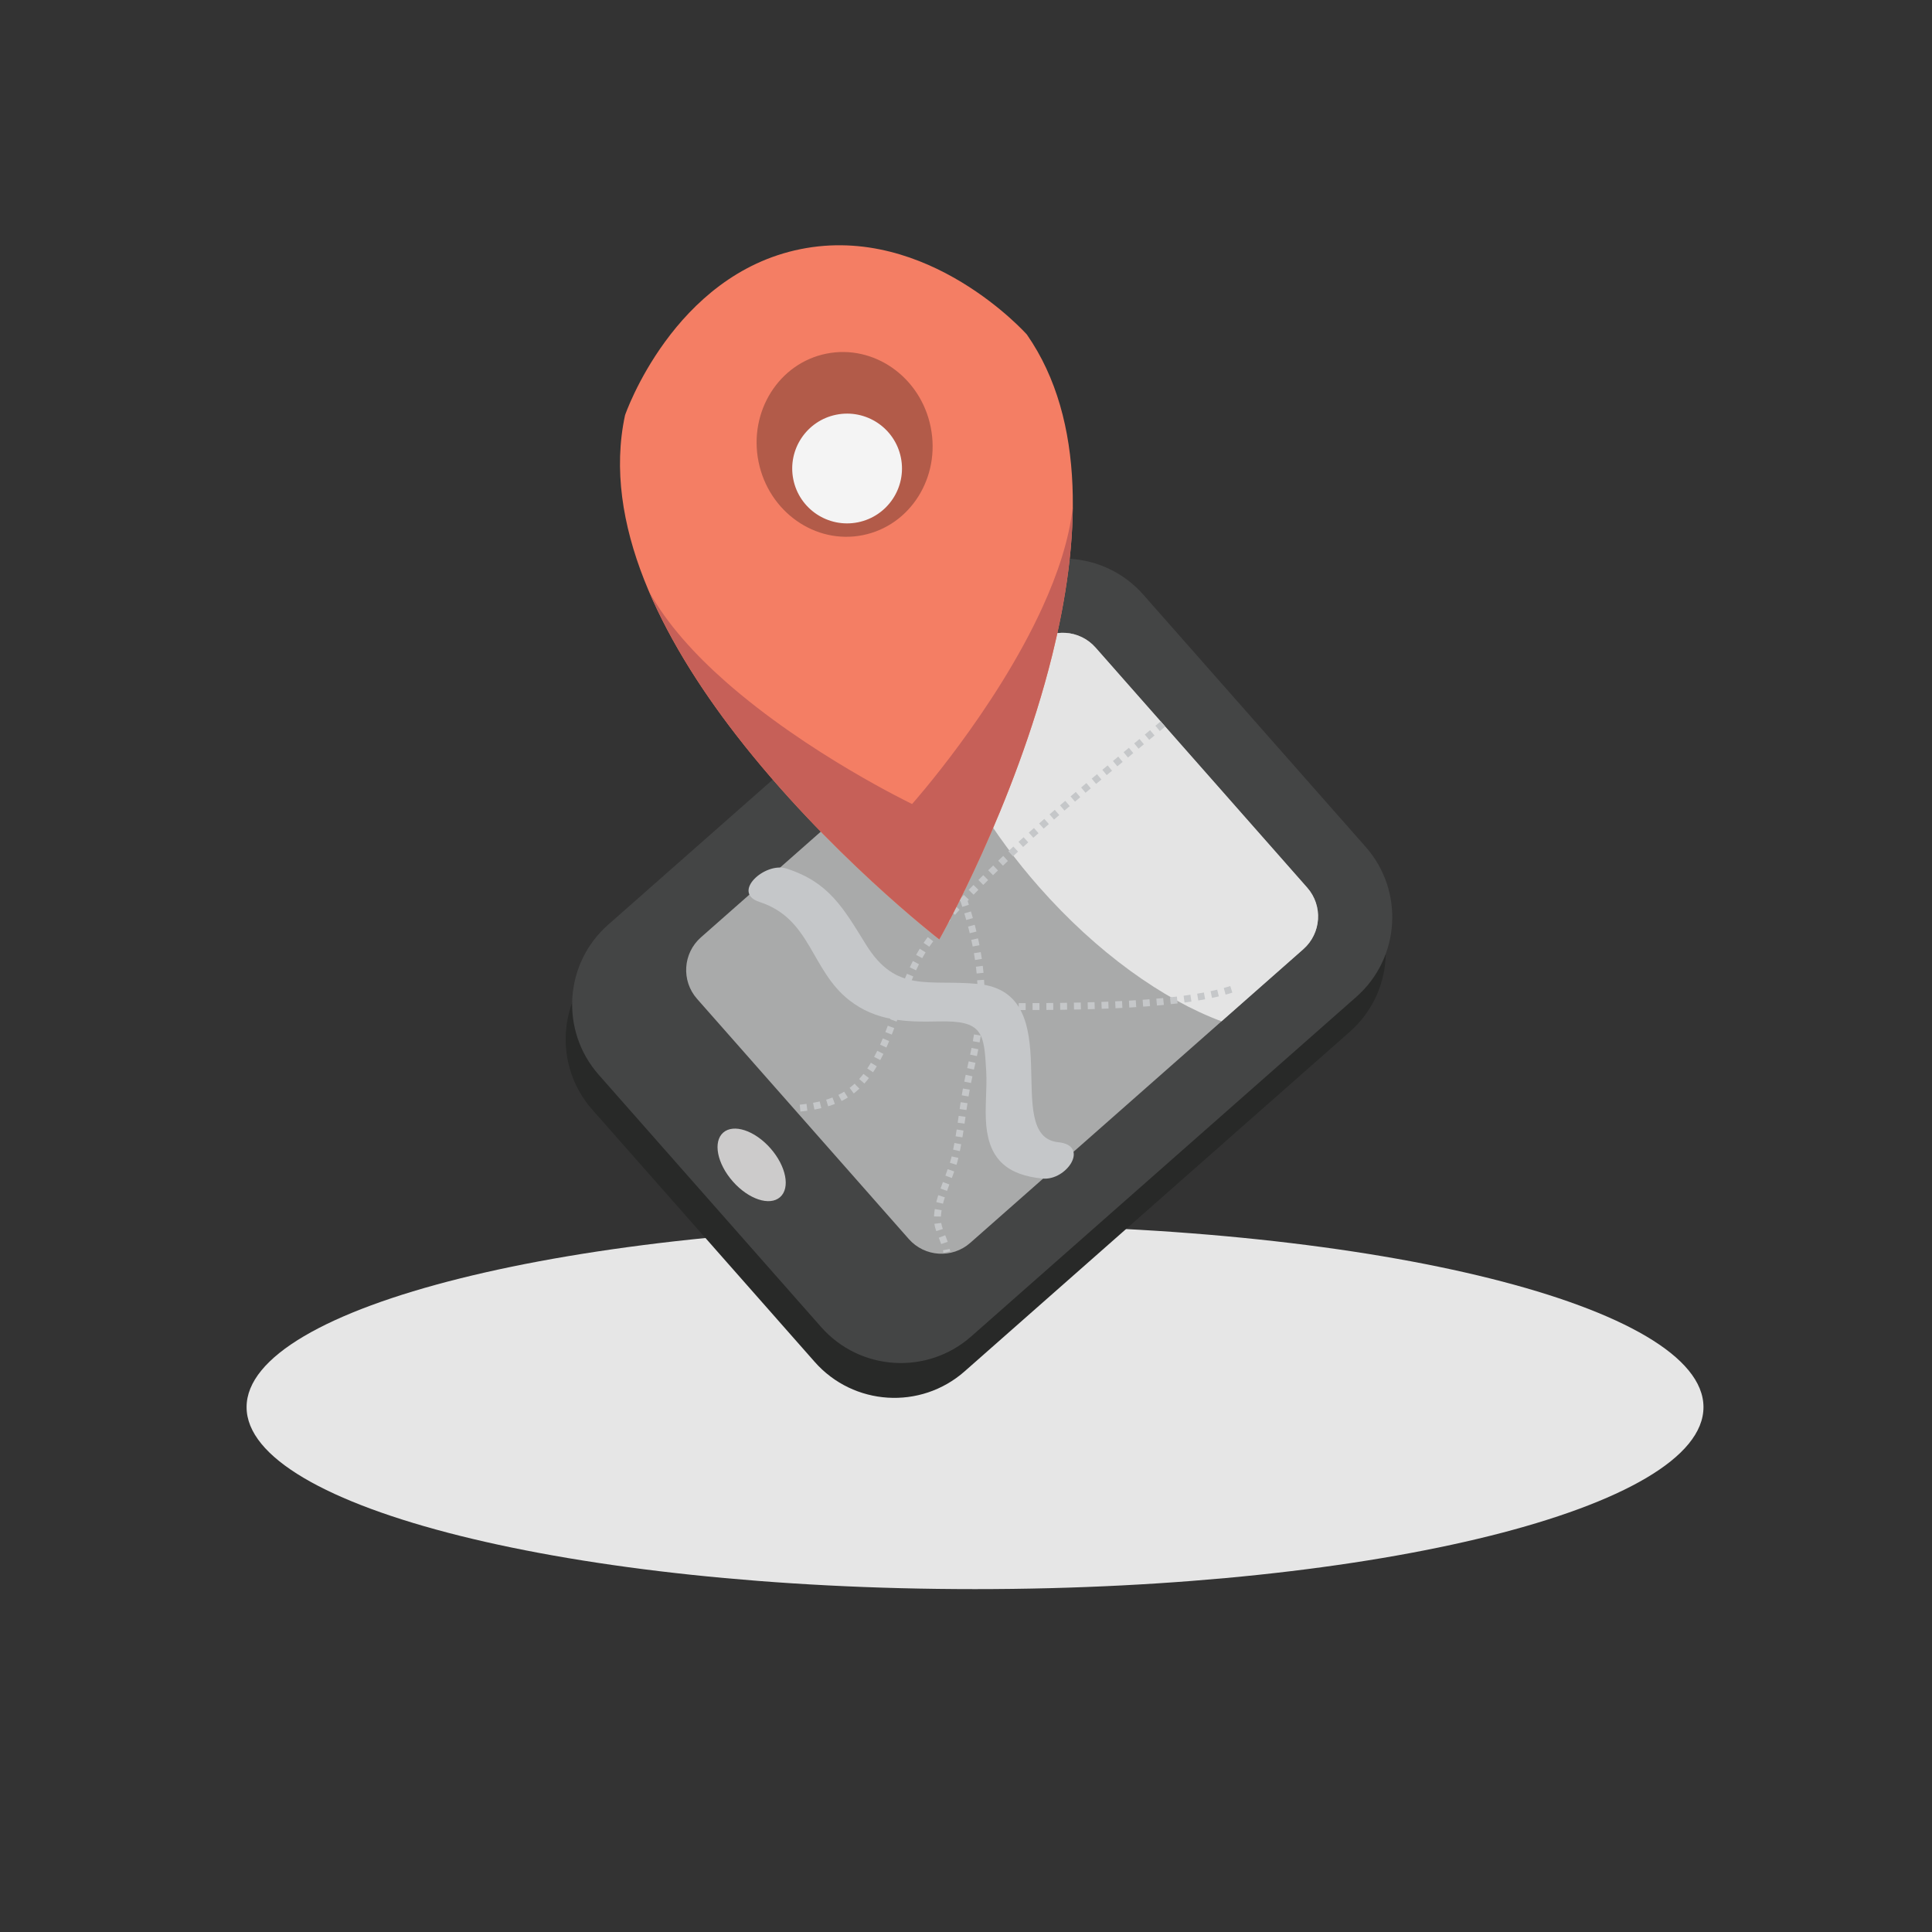 <?xml version="1.0" encoding="utf-8"?>
<!-- Generator: Adobe Illustrator 15.0.2, SVG Export Plug-In . SVG Version: 6.00 Build 0)  -->
<!DOCTYPE svg PUBLIC "-//W3C//DTD SVG 1.1//EN" "http://www.w3.org/Graphics/SVG/1.1/DTD/svg11.dtd">
<svg version="1.1" id="Layer_1" xmlns="http://www.w3.org/2000/svg" xmlns:xlink="http://www.w3.org/1999/xlink" x="0px" y="0px"
	 width="280px" height="280px" viewBox="0 0 280 280" enable-background="new 0 0 280 280" xml:space="preserve">
<rect x="0" y="0" width="280" height="280" fill="#333333" stroke="none"/>
<path fill="#E6E6E6" d="M246.881,203.932c0,14.565-47.262,26.375-105.57,26.375c-58.306,0-105.574-11.81-105.574-26.375
	c0-14.562,47.268-26.375,105.574-26.375C199.619,177.557,246.881,189.365,246.881,203.932z"/>
<path fill="#282928" d="M139.805,198.742c-6.377,5.625-16.11,5.011-21.734-1.367l-32.246-36.572
	c-5.621-6.38-5.007-16.109,1.37-21.729l55.821-49.22c6.381-5.624,16.11-5.011,21.734,1.367l32.245,36.572
	c5.625,6.381,5.008,16.109-1.366,21.734L139.805,198.742z"/>
<path fill="#444545" d="M140.744,193.695c-6.376,5.621-16.11,5.012-21.734-1.364l-32.245-36.573
	c-5.621-6.381-5.007-16.114,1.366-21.735l55.824-49.215c6.381-5.625,16.109-5.014,21.734,1.366l32.242,36.572
	c5.623,6.377,5.01,16.111-1.365,21.73L140.744,193.695z"/>
<path fill="#A9AAAA" d="M140.616,180.124c-2.618,2.308-6.605,2.053-8.908-0.558L101.02,144.76c-2.306-2.617-2.053-6.605,0.562-8.912
	l48.277-42.564c2.615-2.306,6.604-2.053,8.912,0.562l30.682,34.801c2.304,2.614,2.05,6.603-0.562,8.912L140.616,180.124z"/>
<g>
	<path fill="#E4E4E4" d="M189.453,128.648l-30.682-34.801c-2.312-2.614-6.297-2.867-8.912-0.562l-13.619,12.008
		c2.739,7.476,7.633,15.636,14.359,23.264c8.392,9.519,17.947,16.308,26.43,19.46l11.861-10.459
		C191.503,135.251,191.757,131.262,189.453,128.648z"/>
</g>
<path fill="#CCCBCB" d="M113.056,173.497c-1.504,1.328-4.57,0.312-6.848-2.271c-2.278-2.58-2.903-5.75-1.397-7.078
	c1.505-1.328,4.57-0.312,6.848,2.271C113.937,169.008,114.561,172.174,113.056,173.497z"/>
<g>
	<path fill="#C5C7C9" d="M110.088,130.725c7.472,2.424,7.407,9.873,13.01,14.246c3.87,3.021,8.19,3.176,12.937,3.062
		c6.398-0.157,6.582,1.617,6.895,7.208c0.146,2.632-0.236,5.272,0.01,7.896c0.473,5.039,3.226,7.176,8.125,7.668
		c3.541,0.356,6.935-4.801,2.306-5.266c-8.388-0.844,1.751-21.654-11.651-22.939c-7.156-0.688-11.81,1.387-16.197-5.674
		c-3.301-5.315-5.339-9.043-11.533-11.048C110.851,124.861,105.913,129.373,110.088,130.725L110.088,130.725z"/>
</g>
<path fill="none" stroke="#C5C7C9" stroke-miterlimit="10" stroke-dasharray="1" d="M168.54,104.926
	c-6.331,5.305-12.961,10.618-19.13,16.131c-4.977,4.442-10.791,9.997-14.724,15.285c-4.116,5.535-4.719,12.598-8.308,18.375
	c-2.719,4.377-6.162,5.516-11.214,5.958"/>
<path fill="none" stroke="#C5C7C9" stroke-miterlimit="10" stroke-dasharray="1" d="M143.646,145.896
	c8.658-0.045,26.562,0.229,34.979-2.569"/>
<path fill="none" stroke="#C5C7C9" stroke-miterlimit="10" stroke-dasharray="1" d="M131.441,109.916
	c4.147,11.519,11.557,23.587,10.676,36.281c-0.239,3.426-0.984,6.615-1.73,9.935c-0.87,3.877-1.078,7.861-2.021,11.737
	c-0.735,3.031-3.187,7.089-2.32,10.025c0.357,1.196,0.929,2.153,1.175,3.555"/>
<path fill="#F47E64" d="M148.82,48.481c0,0-14.297-16.093-32.779-12.379C97.566,39.809,90.586,60.17,90.586,60.17
	c-3.371,15.656,5.385,32.488,16.086,46.327c13.236,17.109,29.457,29.641,29.457,29.641s10.923-19.224,16.357-41.153
	C156.516,78.732,157.529,60.992,148.82,48.481z"/>
<g>
	<path fill="#C66058" d="M132.187,116.522c0,0-15.16-7.261-27.068-17.771c-4.452-3.929-8.434-8.315-11.01-12.948
		c3.11,7.265,7.619,14.301,12.563,20.695c13.236,17.109,29.457,29.641,29.457,29.641s10.923-19.224,16.357-41.153
		c1.75-7.067,2.933-14.418,2.99-21.502c-0.529,4.719-2.19,9.702-4.396,14.529C144.254,102.984,132.187,116.522,132.187,116.522z"/>
</g>
<path fill="#B25B49" d="M134.884,61.901c1.463,7.268-2.94,14.276-9.834,15.656c-6.89,1.387-13.655-3.381-15.119-10.645
	c-1.457-7.262,2.947-14.276,9.841-15.66C126.659,49.875,133.428,54.639,134.884,61.901z"/>
<path fill="#F4F4F4" d="M130.567,66.332c0.863,4.307-1.928,8.499-6.235,9.366c-4.307,0.863-8.499-1.924-9.362-6.231
	c-0.864-4.307,1.928-8.502,6.231-9.366C125.508,59.238,129.704,62.025,130.567,66.332z"/>
<g id="Layer_3">
</g>
</svg>
